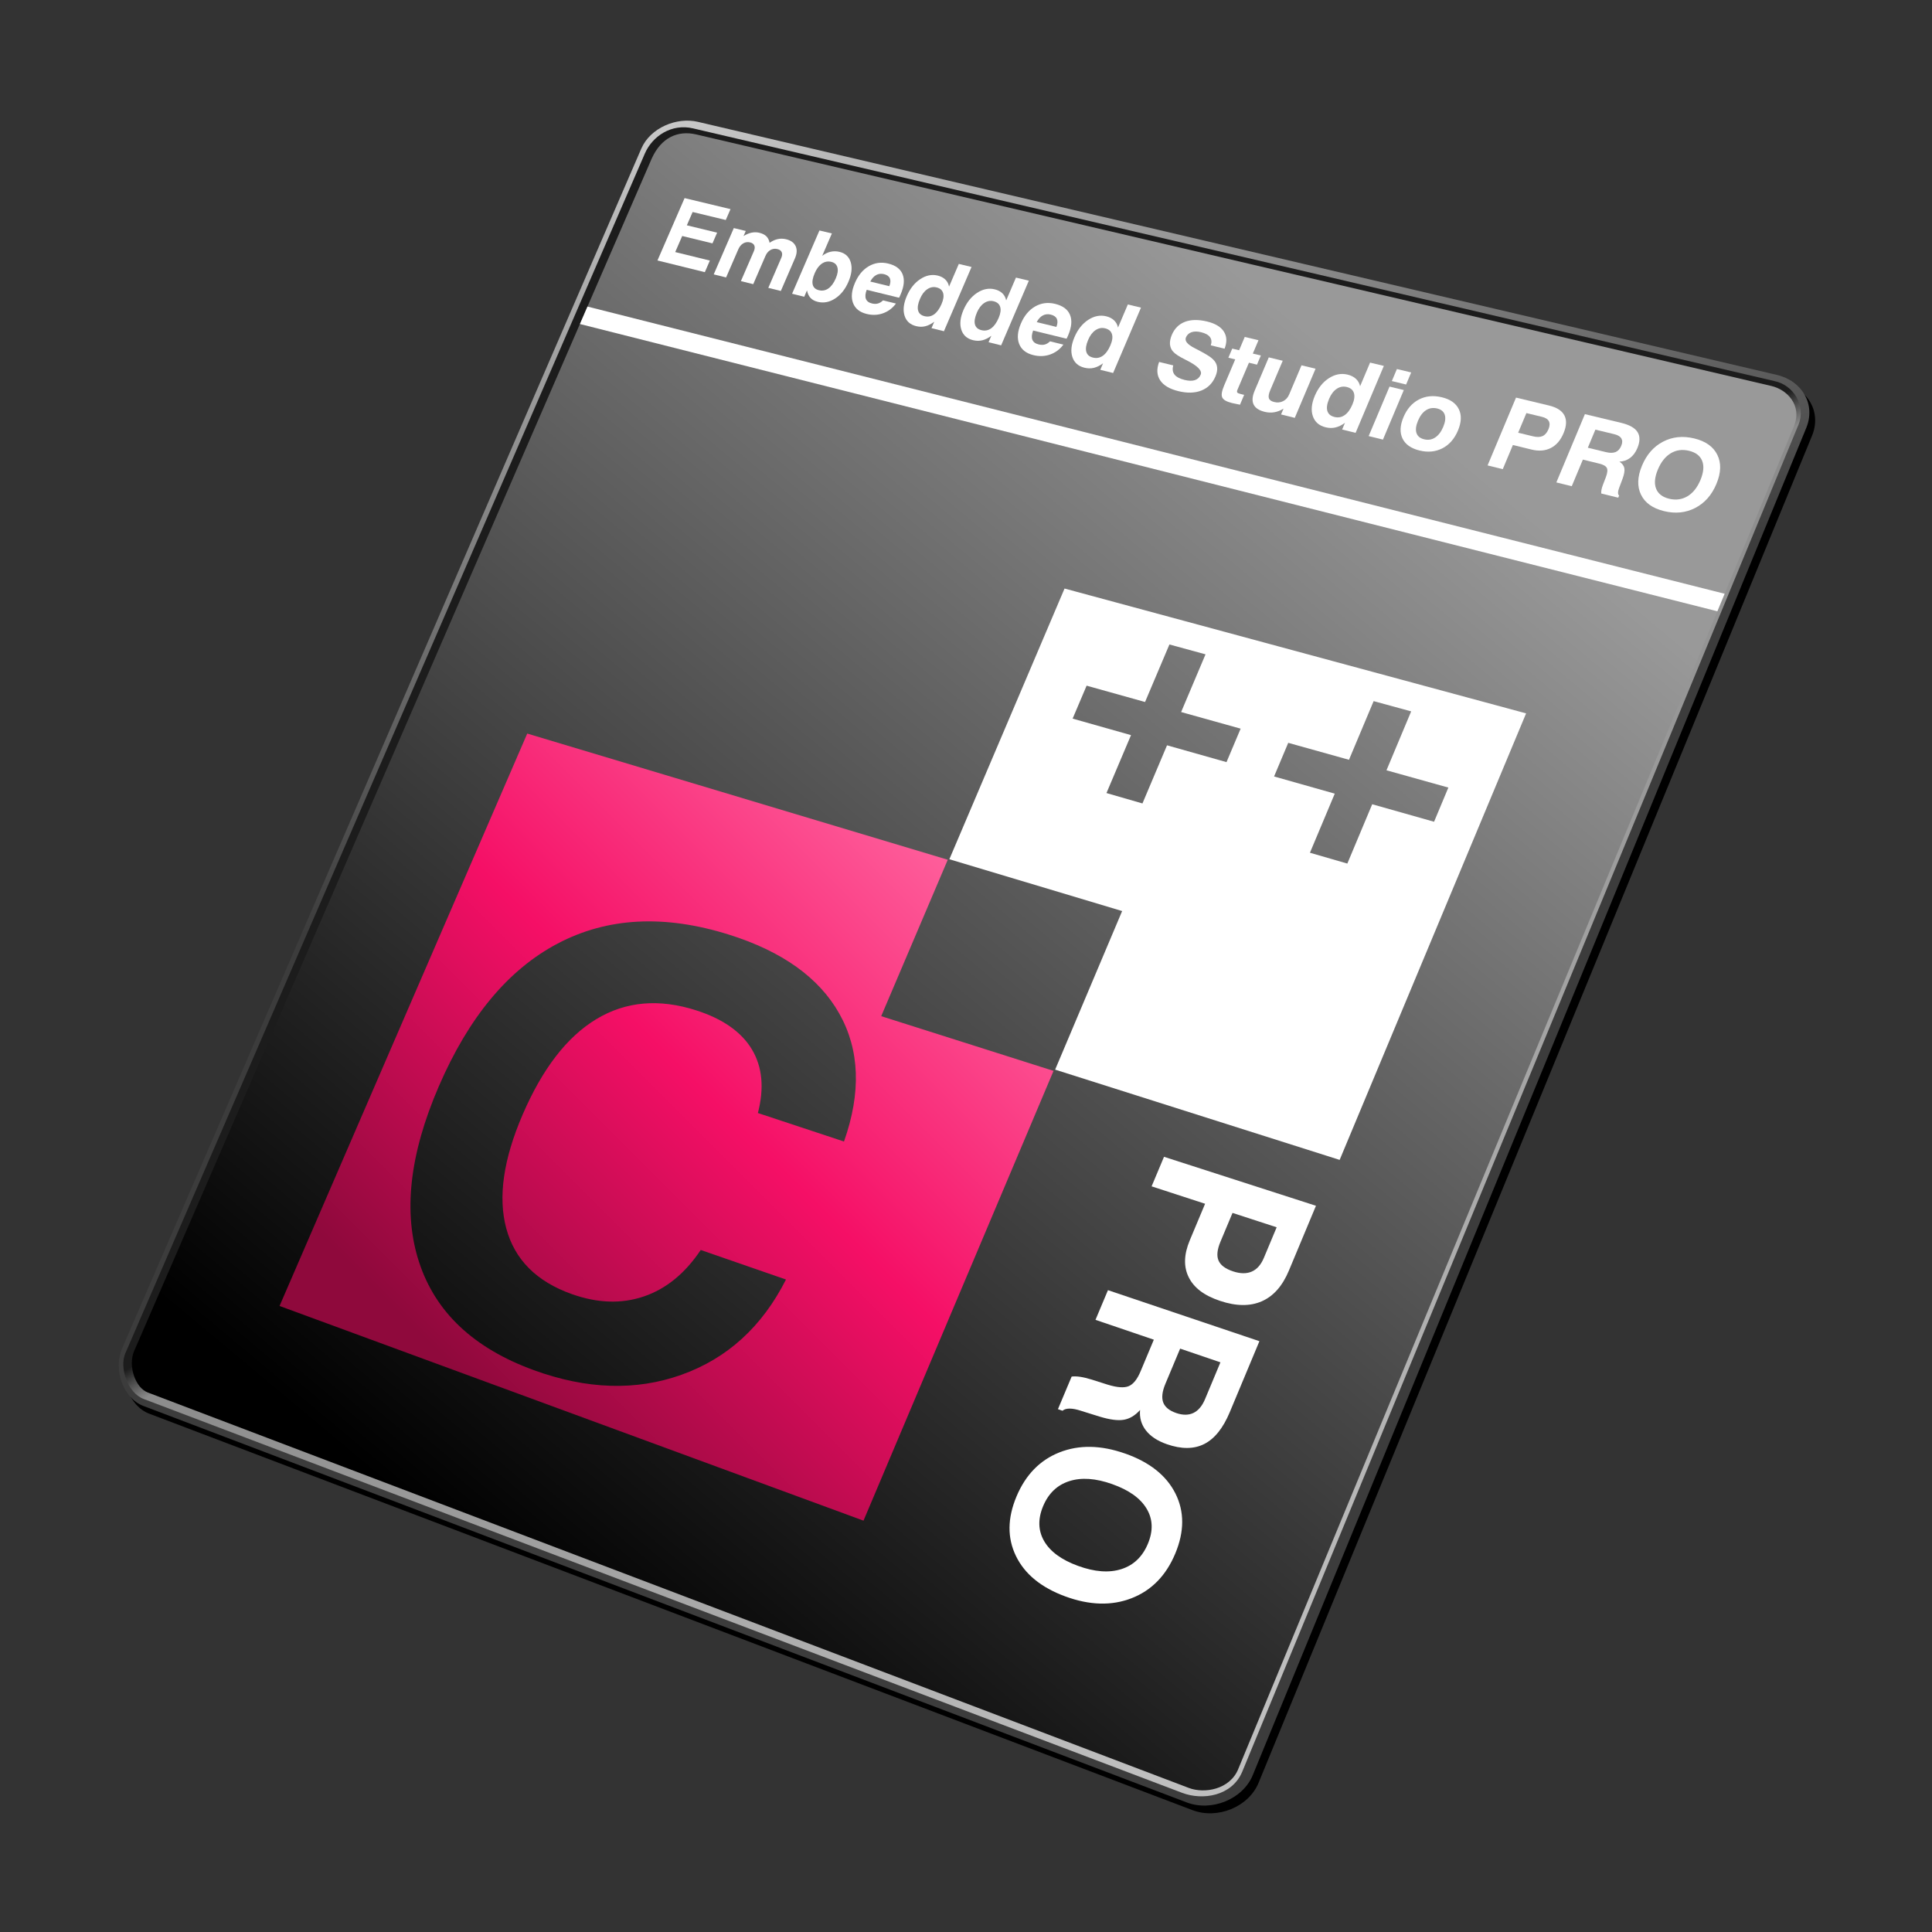 <?xml version="1.0" encoding="UTF-8"?>
<svg xmlns="http://www.w3.org/2000/svg" xmlns:xlink="http://www.w3.org/1999/xlink" id="Layer_3" data-name="Layer 3" viewBox="0 0 1000 1000">
  <rect x="0" y="0" width="1000" height="1000" fill="#333333" stroke="none"/>
  <defs>
    <linearGradient id="New_Gradient_Swatch_copy" data-name="New Gradient Swatch copy" x1="388.58" y1="52.58" x2="481.48" y2="395.88" gradientUnits="userSpaceOnUse">
      <stop offset="0" stop-color="#c8c8c8"></stop>
      <stop offset="1" stop-color="#3c3c3c"></stop>
    </linearGradient>
    <linearGradient id="linear-gradient" x1="495.13" y1="455.91" x2="720.16" y2="837.95" gradientUnits="userSpaceOnUse">
      <stop offset="0" stop-color="#1c1c1c"></stop>
      <stop offset=".04" stop-color="#8b8b8b"></stop>
      <stop offset="1" stop-color="#bfbfbf"></stop>
    </linearGradient>
    <linearGradient id="linear-gradient-2" x1="727.71" y1="290.81" x2="237.09" y2="878.55" gradientTransform="translate(0 -78)" gradientUnits="userSpaceOnUse">
      <stop offset="0" stop-color="#999"></stop>
      <stop offset="1" stop-color="#000"></stop>
    </linearGradient>
    <linearGradient id="linear-gradient-3" x1="506.86" y1="436.46" x2="235.06" y2="708.26" gradientUnits="userSpaceOnUse">
      <stop offset="0" stop-color="#ff66a0"></stop>
      <stop offset=".5" stop-color="#f50f66"></stop>
      <stop offset="1" stop-color="#8f093c"></stop>
    </linearGradient>
  </defs>
  <path id="außen" d="M651.4,922.88c-5.2,12.46-21.29,18.94-34.17,14.05L77.23,731.72c-10.49-3.98-15.78-18.79-10.96-29.92L334.94,80.91c4.68-10.8,18.35-16.42,29.26-13.85l558.52,131c13.27,3.13,20.19,15.45,15.16,27.52l-286.48,697.3Z" style="fill: #000; fill-rule: evenodd; stroke-width: 0px;"></path>
  <path id="außen-2" data-name="außen" d="M648.4,918.88c-5.2,12.46-21.29,18.94-34.17,14.05L74.23,727.72c-10.49-3.98-15.78-18.79-10.96-29.92L331.94,76.91c4.68-10.8,18.35-16.42,29.26-13.85l558.52,131c13.27,3.13,20.19,15.45,15.16,27.52l-286.48,697.3Z" style="fill: url(#New_Gradient_Swatch_copy); fill-rule: evenodd; stroke-width: 0px;"></path>
  <path d="M642.9,917.23c-5.36,12.4-20.32,14.79-31.02,10.74L74.44,724.14c-8.73-3.3-12.58-16.53-9.63-23.53L333.79,79.44c3.89-8.99,13.84-15.62,24.94-12.99l559.67,130.79c9.76,1.93,16.62,12.68,12.44,22.7l-287.94,697.29Z" style="fill: url(#linear-gradient); fill-rule: evenodd; stroke-width: 0px;"></path>
  <path d="M640.89,915.72c-4.42,10.62-17.56,12.75-25.53,9.72L76.51,720.76c-6.44-2.45-10.19-13.41-7.26-21.06L337.38,81.96c4.82-10.59,13.28-14.64,22.99-12.37s556.52,130.2,556.52,130.2c8.21,1.93,15.66,9.9,11.94,20.13l-287.95,695.8Z" style="fill: url(#linear-gradient-2); fill-rule: evenodd; stroke-width: 0px;"></path>
  <polygon points="892.67 307.33 888.91 316.4 300.16 167.71 304.08 158.68 892.67 307.33" style="fill: #fff; stroke-width: 0px;"></polygon>
  <g>
    <path d="M623.77,623.07l-27.7-9.02,6.42-15.29,78.65,25.35-14.02,33.57c-3.32,7.94-7.99,13.23-14.04,15.87-6.04,2.64-13.22,2.57-21.55-.21s-13.54-6.79-16.25-12.23c-2.71-5.43-2.52-11.81.56-19.16l7.92-18.89ZM637.95,627.8l-6.25,14.92c-1.69,4.04-2.03,7.28-1,9.71,1.03,2.43,3.54,4.31,7.54,5.63,3.75,1.24,6.98,1.28,9.67.11,2.69-1.17,4.78-3.54,6.28-7.13l6.61-15.8-22.85-7.44Z" style="fill: #fff; stroke-width: 0px;"></path>
    <path d="M573.48,667.79l78.39,26.41-15.35,36.75c-3.46,8.28-7.87,13.77-13.23,16.47-5.35,2.7-11.81,2.72-19.37.08-4.8-1.68-8.39-4.04-10.78-7.09-2.38-3.04-3.4-6.57-3.04-10.6-2.57,2.86-5.39,4.55-8.44,5.06-3.05.52-7.22-.03-12.51-1.64l-9.28-2.89-.32-.11c-4.66-1.51-7.86-1.52-9.61-.03l-2.35-.82,7.09-16.86c1.31-.17,2.82-.12,4.53.14,1.71.26,3.69.74,5.92,1.43l8.24,2.62c4.89,1.49,8.51,1.75,10.87.75,2.36-1,4.4-3.55,6.12-7.67l6.86-16.37-30.2-10.27,6.45-15.35ZM610.84,698.04l-7.63,18.21c-1.66,3.96-2.04,7.16-1.15,9.6.89,2.43,3.13,4.28,6.72,5.52,3.42,1.18,6.4,1.17,8.92-.03,2.53-1.21,4.54-3.6,6.05-7.2l7.94-19-20.86-7.1Z" style="fill: #fff; stroke-width: 0px;"></path>
    <path d="M582.37,752.35c12.65,4.45,21.33,11.34,26.02,20.66,4.7,9.35,4.68,19.74-.08,31.12-4.76,11.39-12.31,19.1-22.62,23.11-10.29,4-21.73,3.68-34.3-.94-12.51-4.6-21.02-11.59-25.55-20.94-4.52-9.32-4.41-19.58.3-30.79s12.1-18.8,22.21-22.81c10.12-4.01,21.46-3.82,34.01.6ZM575.73,768.19c-8.58-3.05-15.98-3.57-22.25-1.56-6.26,2-10.76,6.29-13.54,12.9s-2.64,12.72.51,18.14c3.15,5.43,8.99,9.71,17.55,12.83,8.58,3.13,16.05,3.69,22.39,1.68,6.35-2.02,10.95-6.4,13.76-13.14s2.57-12.73-.65-18.14c-3.21-5.4-9.14-9.64-17.78-12.71Z" style="fill: #fff; stroke-width: 0px;"></path>
  </g>
  <g>
    <path d="M456.11,525.97l34.45-80.97-217.66-65.31-128.21,296.27,302.26,111.13,98.36-232.81-89.21-28.32ZM352.72,711.58c-23.57,8.42-49.09,7.58-76.45-2.4-31.14-11.36-50.83-29.97-59.32-55.79-8.42-25.62-5.01-55.95,10.17-91.09,15.48-35.84,35.93-60.43,61.5-73.91,25.71-13.55,55.21-15.14,88.7-4.62,27.54,8.65,46.63,22.27,57.11,40.88,10.56,18.75,11.38,40.84,2.42,66.2l-44.57-14.75c3.35-12.88,2.32-23.86-3.09-32.92-5.41-9.03-14.98-15.75-28.68-20.17-19.32-6.23-36.57-4.72-51.83,4.48-15.21,9.17-27.93,25.66-38.2,49.51-9.95,23.12-12.77,42.71-8.44,58.8,4.35,16.17,15.63,27.51,33.92,34.02,13.3,4.73,25.72,5.15,37.24,1.24,11.55-3.91,21.39-11.94,29.5-24.07l44.12,15.29c-12.32,24.39-30.39,40.84-54.1,49.3Z" style="fill: url(#linear-gradient-3); stroke-width: 0px;"></path>
    <path d="M551.01,304.62l-59.62,140.12,89.43,26.82-34.68,82.08,147.26,46.72,96.51-231.12-238.91-64.62ZM634.82,394.47l-30.77-8.7-12.72,30.09-18.62-5.38,12.7-29.98-30.22-8.55,7.24-17.05,30.25,8.45,12.61-29.77,18.69,5.1-12.63,29.87,30.8,8.6-7.31,17.32ZM742.25,425.33l-32-9.05-12.87,30.7-19.36-5.6,12.85-30.59-31.41-8.89,7.33-17.41,31.44,8.78,12.76-30.37,19.43,5.31-12.78,30.49,32.03,8.95-7.4,17.69Z" style="fill: #fff; stroke-width: 0px;"></path>
  </g>
  <g>
    <path d="M340.29,134.84l14.05-32.3,23.77,5.7-2.45,5.63-17.15-4.14-3,6.89,15.67,3.8-2.41,5.55-15.66-3.82-3.62,8.32,17.93,4.4-2.6,6-24.54-6.06Z" style="fill: #fff; stroke-width: 0px;"></path>
    <path d="M369.42,142.03l10.4-23.98,6.18,1.49-1.15,2.65c1.39-.88,2.77-1.47,4.13-1.76,1.36-.29,2.73-.27,4.09.06,1.54.37,2.74.98,3.59,1.81.85.83,1.41,1.96,1.69,3.38,1.37-.97,2.77-1.61,4.19-1.92,1.43-.31,2.87-.29,4.31.06,2.47.6,4.12,1.78,4.96,3.55.83,1.77.72,3.89-.34,6.34l-7.31,16.89-6.49-1.6,6.72-15.53c.51-1.17.58-2.15.22-2.95s-1.11-1.34-2.26-1.61c-1.28-.31-2.47-.15-3.58.49s-1.97,1.66-2.58,3.08l-6.32,14.6-6.38-1.58,6.69-15.45c.51-1.18.6-2.17.26-2.97-.34-.8-1.07-1.34-2.19-1.61-1.27-.31-2.46-.14-3.55.5-1.1.64-1.96,1.68-2.57,3.11l-6.3,14.52-6.42-1.58Z" style="fill: #fff; stroke-width: 0px;"></path>
    <path d="M424.14,119.29l6.44,1.54-5.01,11.59c1.36-1.06,2.81-1.77,4.32-2.11s3.07-.33,4.65.05c3,.72,4.93,2.53,5.8,5.4.86,2.88.46,6.26-1.21,10.13s-3.95,6.72-6.88,8.62-5.92,2.47-8.98,1.72c-1.6-.39-2.84-1.06-3.73-2.01s-1.51-2.25-1.85-3.91l-1.42,3.28-6.29-1.55,14.16-32.75ZM432.62,144.02c.96-2.23,1.24-4.1.83-5.6s-1.45-2.46-3.12-2.87c-1.76-.43-3.39-.14-4.89.87-1.5,1.01-2.74,2.65-3.73,4.94-1.07,2.46-1.41,4.45-1.05,5.95.37,1.5,1.43,2.47,3.19,2.9s3.44.13,4.94-.92c1.5-1.06,2.78-2.81,3.84-5.27Z" style="fill: #fff; stroke-width: 0px;"></path>
    <path d="M457.05,155.47l6.7,1.64c-1.79,2.41-4.02,4.09-6.71,5.05s-5.5,1.06-8.45.34c-3.62-.89-5.97-2.78-7.06-5.67-1.09-2.88-.76-6.35.98-10.39s4.11-6.86,7.18-8.65c3.07-1.79,6.42-2.25,10.04-1.38,3.84.93,6.33,2.78,7.45,5.55s.78,6.26-1.03,10.45c-.2.46-.35.81-.46,1.04-.11.23-.22.45-.34.65l-16.74-4.1c-.73,1.93-.87,3.49-.43,4.68.45,1.18,1.48,1.98,3.11,2.38,1.15.28,2.19.3,3.12.03.93-.26,1.81-.8,2.64-1.62ZM450.45,145.73l9.86,2.4c.65-1.66.74-3.02.27-4.08-.47-1.06-1.49-1.78-3.05-2.16-1.46-.35-2.79-.2-4,.46-1.21.66-2.23,1.79-3.07,3.38Z" style="fill: #fff; stroke-width: 0px;"></path>
    <path d="M502.87,138.18l-14.29,33.26-6.44-1.59,1.43-3.32c-1.59,1.19-3.14,1.97-4.65,2.34s-3.08.35-4.72-.06c-3.11-.77-5.12-2.58-6.01-5.44s-.51-6.22,1.15-10.09c1.68-3.9,4-6.83,6.97-8.79,2.97-1.97,5.99-2.59,9.04-1.85,1.63.39,2.94,1.08,3.94,2.05,1,.97,1.65,2.19,1.94,3.66l5.05-11.74,6.59,1.58ZM476.2,154.66c-1.07,2.48-1.4,4.48-1,6.02.4,1.54,1.51,2.53,3.32,2.97s3.45.13,4.95-.93c1.5-1.06,2.79-2.84,3.87-5.34,1-2.32,1.27-4.22.81-5.72-.46-1.5-1.58-2.46-3.38-2.9-1.69-.41-3.3-.09-4.83.95s-2.78,2.69-3.74,4.94Z" style="fill: #fff; stroke-width: 0px;"></path>
    <path d="M532.52,145.3l-14.33,33.45-6.51-1.61,1.43-3.34c-1.61,1.19-3.17,1.98-4.69,2.34s-3.11.35-4.77-.06c-3.15-.78-5.18-2.61-6.09-5.49s-.54-6.26,1.13-10.15c1.68-3.92,4.02-6.86,7.02-8.84,3-1.98,6.04-2.59,9.13-1.85,1.65.4,2.98,1.09,3.99,2.06,1.01.98,1.67,2.2,1.97,3.68l5.06-11.81,6.66,1.6ZM505.62,161.85c-1.07,2.49-1.4,4.51-.99,6.05.41,1.55,1.53,2.54,3.37,2.99s3.49.14,5-.93c1.52-1.07,2.81-2.85,3.89-5.37,1-2.33,1.27-4.25.8-5.75-.46-1.51-1.61-2.48-3.43-2.92-1.71-.42-3.33-.1-4.88.95s-2.8,2.71-3.77,4.97Z" style="fill: #fff; stroke-width: 0px;"></path>
    <path d="M543.49,176.67l6.92,1.7c-1.82,2.45-4.11,4.15-6.87,5.12s-5.66,1.07-8.7.31c-3.74-.92-6.18-2.86-7.33-5.8-1.15-2.94-.84-6.47.92-10.57,1.73-4.05,4.17-6.98,7.32-8.79,3.15-1.81,6.6-2.27,10.34-1.37,3.97.96,6.55,2.85,7.73,5.68s.86,6.38-.96,10.64c-.2.47-.36.83-.47,1.06-.11.23-.23.45-.35.66l-17.29-4.23c-.74,1.97-.87,3.55-.4,4.76.47,1.21,1.55,2.02,3.23,2.43,1.19.29,2.26.31,3.21.05.95-.26,1.85-.81,2.7-1.64ZM536.61,166.73l10.18,2.48c.65-1.69.73-3.07.24-4.16-.49-1.08-1.55-1.82-3.17-2.22-1.51-.37-2.88-.21-4.12.46-1.24.67-2.29,1.82-3.14,3.44Z" style="fill: #fff; stroke-width: 0px;"></path>
    <path d="M590.57,159.23l-14.42,33.83-6.65-1.64,1.44-3.38c-1.63,1.21-3.22,1.99-4.77,2.36s-3.17.35-4.87-.07c-3.22-.79-5.3-2.65-6.25-5.57-.95-2.91-.58-6.34,1.1-10.27,1.69-3.96,4.06-6.94,7.11-8.93,3.05-1.99,6.15-2.61,9.3-1.85,1.68.41,3.04,1.11,4.08,2.1,1.04.99,1.72,2.24,2.04,3.73l5.09-11.94,6.81,1.63ZM563.23,175.92c-1.08,2.52-1.4,4.56-.97,6.12.43,1.57,1.58,2.58,3.45,3.04s3.56.15,5.1-.93c1.54-1.08,2.85-2.88,3.94-5.42,1-2.36,1.27-4.3.78-5.82-.48-1.53-1.66-2.51-3.52-2.97-1.75-.42-3.4-.11-4.97.95s-2.84,2.73-3.81,5.02Z" style="fill: #fff; stroke-width: 0px;"></path>
    <path d="M599.99,187.35l7.28,1.78c-.52,1.93-.3,3.51.65,4.74.95,1.23,2.69,2.15,5.21,2.78,2.15.53,3.93.57,5.33.11,1.4-.46,2.41-1.4,3.01-2.82.88-2.07-1.54-4.55-7.24-7.44l-.2-.1c-.15-.07-.38-.19-.69-.35-3.06-1.51-5.12-2.87-6.18-4.08-.94-1.08-1.47-2.35-1.58-3.81-.11-1.46.21-3.07.96-4.84,1.41-3.3,3.67-5.55,6.79-6.74,3.12-1.19,6.93-1.25,11.43-.17,4.21,1.01,7.11,2.74,8.7,5.2,1.58,2.46,1.71,5.41.39,8.87l-7.15-1.73c.57-1.68.43-3.1-.41-4.26-.84-1.15-2.38-2-4.62-2.54-1.94-.47-3.59-.47-4.94,0s-2.31,1.35-2.88,2.68c-.77,1.8.7,3.64,4.41,5.53,1,.52,1.79.92,2.35,1.21,2.36,1.27,4.02,2.22,4.97,2.84.95.62,1.75,1.25,2.38,1.88,1.15,1.13,1.82,2.42,2.01,3.88s-.08,3.07-.84,4.85c-1.51,3.56-3.95,6-7.32,7.33-3.37,1.33-7.35,1.43-11.95.29-4.53-1.12-7.65-2.99-9.37-5.61s-1.9-5.78-.53-9.49Z" style="fill: #fff; stroke-width: 0px;"></path>
    <path d="M641.84,209.48c-.67-.15-1.46-.31-2.4-.5-.93-.19-1.52-.31-1.77-.37-2.75-.68-4.42-1.63-5.02-2.84-.6-1.22-.29-3.25.91-6.1l5.79-13.65-3.55-.86,2.01-4.73,3.55.86,2.92-6.89,7.11,1.71-2.93,6.9,4.16,1-2.01,4.74-4.16-1.01-5.94,13.99c-.28.67-.31,1.14-.09,1.43.22.29.82.55,1.79.79l1.76.43-2.16,5.1Z" style="fill: #fff; stroke-width: 0px;"></path>
    <path d="M680.93,190.85l-10.75,25.43-7.11-1.76,1.28-3.02c-1.55.98-3.14,1.6-4.77,1.88s-3.3.2-5-.22c-2.96-.73-4.87-2.01-5.73-3.84-.86-1.82-.67-4.19.56-7.09l7.31-17.25,7.22,1.75-6.49,15.31c-.76,1.8-.99,3.17-.67,4.1s1.23,1.58,2.72,1.94c1.69.42,3.24.27,4.65-.44,1.41-.71,2.47-1.89,3.16-3.54l6.35-15.01,7.27,1.76Z" style="fill: #fff; stroke-width: 0px;"></path>
    <path d="M716.28,189.39l-14.62,34.65-6.97-1.72,1.46-3.46c-1.69,1.23-3.34,2.03-4.95,2.4-1.61.37-3.31.34-5.08-.1-3.37-.83-5.56-2.75-6.59-5.75-1.03-3-.69-6.51,1.01-10.53s4.15-7.1,7.3-9.13c3.15-2.03,6.38-2.65,9.69-1.85,1.76.43,3.19,1.15,4.29,2.17,1.1,1.02,1.82,2.3,2.17,3.84l5.16-12.23,7.13,1.71ZM687.96,206.39c-1.09,2.58-1.4,4.67-.93,6.28.47,1.61,1.68,2.65,3.64,3.14s3.72.17,5.31-.93c1.59-1.1,2.94-2.94,4.04-5.55,1.02-2.41,1.26-4.4.74-5.97-.52-1.57-1.76-2.59-3.71-3.06-1.83-.44-3.55-.13-5.17.95s-2.92,2.79-3.92,5.14Z" style="fill: #fff; stroke-width: 0px;"></path>
    <path d="M720.41,197.25l2.63-6.24,7.39,1.77-2.63,6.24-7.39-1.78ZM708.42,225.71l10.8-25.61,7.39,1.79-10.8,25.65-7.38-1.82Z" style="fill: #fff; stroke-width: 0px;"></path>
    <path d="M726.43,215.94c1.8-4.27,4.46-7.32,7.98-9.15,3.53-1.84,7.48-2.22,11.87-1.17s7.31,3.11,8.81,6.18c1.5,3.06,1.35,6.74-.45,11.03s-4.49,7.38-8.05,9.21c-3.55,1.83-7.52,2.21-11.89,1.13s-7.3-3.15-8.77-6.21c-1.47-3.06-1.3-6.73.5-11.01ZM733.95,217.78c-1.07,2.55-1.34,4.66-.79,6.33.55,1.67,1.87,2.76,3.97,3.27s3.96.21,5.68-.91c1.72-1.11,3.12-2.95,4.2-5.51,1.07-2.54,1.33-4.64.78-6.3-.55-1.66-1.86-2.74-3.95-3.24s-4-.21-5.72.89c-1.71,1.1-3.1,2.92-4.17,5.46Z" style="fill: #fff; stroke-width: 0px;"></path>
    <path d="M783.07,230.33l-5.24,12.51-7.86-1.94,14.72-35.1,17.04,4.09c4.04.97,6.7,2.66,7.98,5.09,1.28,2.42,1.15,5.5-.41,9.22s-3.72,6.2-6.58,7.67c-2.86,1.47-6.19,1.75-9.96.83l-9.68-2.37ZM785.79,223.97l7.63,1.85c2.07.5,3.74.47,5.02-.11,1.28-.58,2.29-1.76,3.04-3.54.7-1.67.77-3.05.21-4.14-.56-1.08-1.76-1.84-3.58-2.28l-8.05-1.94-4.26,10.16Z" style="fill: #fff; stroke-width: 0px;"></path>
    <path d="M805.57,249.69l14.77-35.33,18.82,4.52c4.25,1.02,7.06,2.6,8.42,4.75,1.36,2.15,1.33,4.93-.09,8.33-.9,2.17-2.16,3.86-3.76,5.06-1.6,1.2-3.45,1.84-5.54,1.92,1.47.96,2.32,2.09,2.57,3.39.25,1.3-.07,3.15-.96,5.56l-1.59,4.24-.06.14c-.83,2.14-.87,3.55-.1,4.24l-.45,1.09-8.79-2.17c-.07-.57-.03-1.24.12-2,.15-.77.43-1.66.81-2.68l1.45-3.76c.83-2.22,1-3.82.5-4.79s-1.81-1.72-3.94-2.24l-8.46-2.07-5.75,13.77-7.96-1.96ZM821.85,231.74l9.39,2.28c2.04.5,3.7.48,4.98-.04,1.28-.52,2.25-1.59,2.93-3.21s.66-2.82.06-3.84c-.6-1.02-1.83-1.75-3.68-2.2l-9.76-2.35-3.91,9.36Z" style="fill: #fff; stroke-width: 0px;"></path>
    <path d="M849.88,241.05c2.39-5.75,6.02-9.89,10.88-12.43,4.86-2.54,10.24-3.11,16.12-1.7,5.9,1.41,9.9,4.24,12,8.48,2.1,4.25,1.95,9.26-.45,15.03-2.4,5.77-6.06,9.93-10.98,12.48-4.92,2.54-10.32,3.08-16.21,1.63s-9.84-4.3-11.88-8.54c-2.04-4.23-1.86-9.21.52-14.95ZM858.1,243.05c-1.63,3.92-1.94,7.2-.92,9.84,1.02,2.64,3.25,4.39,6.71,5.24s6.68.44,9.53-1.26c2.86-1.7,5.1-4.52,6.74-8.45,1.63-3.93,1.93-7.22.88-9.87-1.05-2.65-3.32-4.39-6.82-5.23s-6.6-.4-9.43,1.29c-2.82,1.7-5.05,4.51-6.69,8.44Z" style="fill: #fff; stroke-width: 0px;"></path>
  </g>
</svg>
